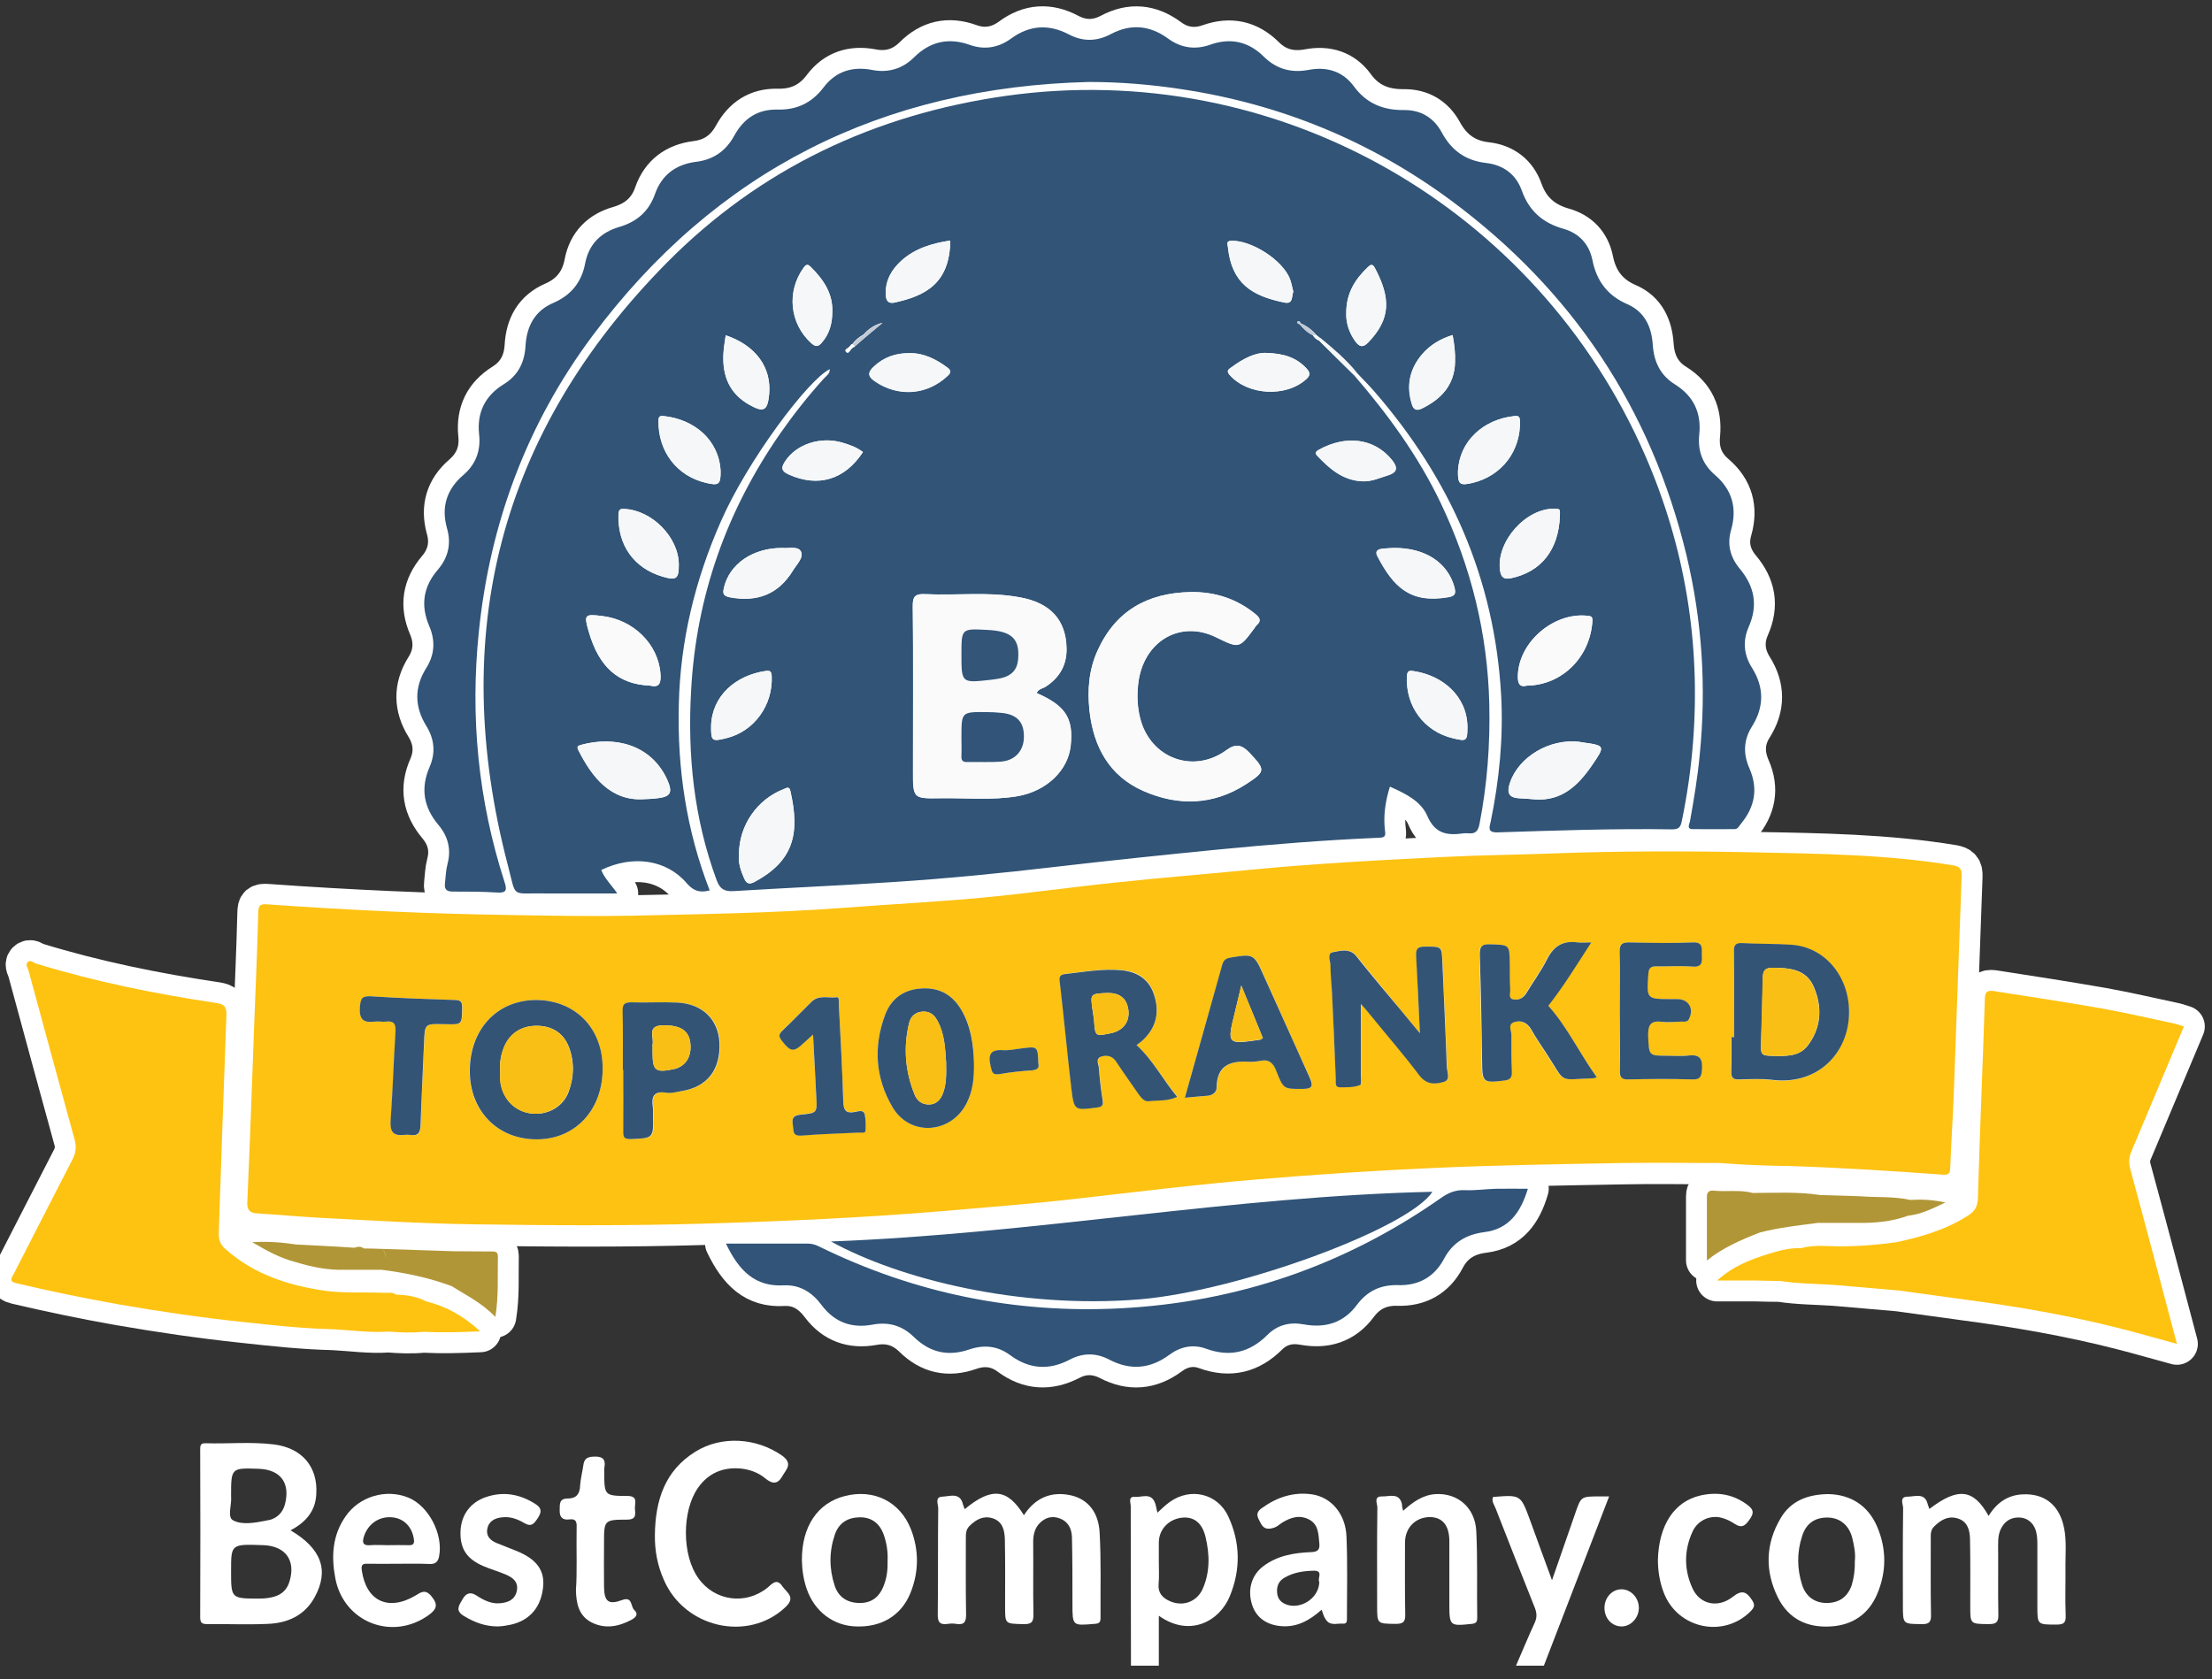 <?xml version="1.0" encoding="utf-8"?>
<!-- Generator: Adobe Illustrator 25.2.1, SVG Export Plug-In . SVG Version: 6.00 Build 0)  -->
<svg version="1.1" xmlns="http://www.w3.org/2000/svg" xmlns:xlink="http://www.w3.org/1999/xlink" x="0px" y="0px"
	 viewBox="0 0 952.5 723.2" style="enable-background:new 0 0 952.5 723.2;" xml:space="preserve">
<rect x="0" y="0" width="952.5" height="723.2" fill="#333333" stroke="none"/>
<style type="text/css">
	.st0{fill:#FFFFFF;}
	.st1{fill:#FFFFFF;stroke:#FFFFFF;stroke-width:18;stroke-linecap:round;stroke-linejoin:round;stroke-miterlimit:10;}
	.st2{fill:#315477;}
	.st3{fill:#FDC212;}
	.st4{fill:#315478;}
	.st5{fill:#FEC311;}
	.st6{fill:#B19637;}
	.st7{fill:#F6F7F8;}
	.st8{fill:#FAFAFB;}
	.st9{fill:#C1CAD5;}
	.st10{fill:#FEFEFE;}
	.st11{fill:#335475;}
	.st12{fill:#335578;}
	.st13{fill:#F9BF15;}
	.st14{fill:#F17C21;}
	.st15{fill:#F89A53;}
	.st16{fill:#102A4A;}
	.st17{fill:#F47D21;}
	.st18{fill:#112B4B;}
	.st19{fill:#00AB64;}
	.st20{fill:#F7F7F8;}
	.st21{fill:#F1F1F1;}
	.st22{fill:#F3F3F3;}
	.st23{fill:#112A36;}
	.st24{fill:#EFEEEF;}
	.st25{fill:#FCFCFC;}
	.st26{fill:#0B293F;}
	.st27{fill:#0B2938;}
	.st28{fill:#0F2946;}
	.st29{fill:#FEDC3A;}
	.st30{fill:#FEE68E;}
	.st31{fill:#DEE6F4;}
	.st32{fill:#375385;}
	.st33{fill:#FFD537;}
	.st34{fill:#0F0C04;}
	.st35{fill:#FFD838;}
	.st36{fill:#F5D764;}
	.st37{fill:#F4D87A;}
	.st38{fill:#DAB457;}
	.st39{fill:#090A0C;}
	.st40{fill:#EDAC3B;}
	.st41{fill:#BE8931;}
	.st42{fill:#FFEDB0;}
	.st43{fill:#C44F27;}
	.st44{fill:#E1422E;}
	.st45{fill:#DD4530;}
	.st46{fill:none;stroke:#FFFFFF;stroke-width:5;stroke-linecap:round;stroke-linejoin:round;stroke-miterlimit:10;}
	.st47{fill:#C8302A;}
	.st48{fill:#7E8C94;}
	.st49{fill:#F2654D;}
	.st50{fill:#F2664E;}
	.st51{fill:#F2644C;}
	.st52{fill:#EF442F;}
	.st53{fill:#E4573C;}
	.st54{fill:#EF5E43;}
	.st55{fill:#D95338;}
	.st56{fill:#EDEDED;}
	.st57{fill:#F04B2D;}
	.st58{fill:#094D79;}
	.st59{fill:#F9A61C;}
	.st60{fill:#F68920;}
	.st61{fill:#035382;}
	.st62{fill:#0064A0;}
	.st63{fill:#0E5684;}
	.st64{fill:#FBA920;}
	.st65{fill:#FBAD27;}
	.st66{fill:#F7F7F7;}
	.st67{fill:#FEFDFC;}
</style>
<g id="Layer_1">
	<g>
		<g>
			<path class="st0" d="M487,717.4c0-22.9-0.1-45.8-0.1-68.7c0-1.5-1.3-4.3,1.9-4c2.9,0.2,6.6-1.8,8.4,2.2c0.6,1.3,0.7,2.8,1.2,4.6
				c1.8-1.6,3.4-3.3,5.3-4.6c8.9-6.4,20.6-3.7,25.2,6.2c5.2,11.2,5.4,22.8,0.7,34.3c-4.4,10.8-17.2,18-30.6,8.5c0,7.5,0,14.5,0,21.5
				C495,717.4,491,717.4,487,717.4z M499,672.8c0,3.2,0.2,6.3-0.1,9.5c-0.3,3.6,1.5,5.7,4.4,7.1c5.7,2.8,12,0.7,14.6-5.1
				c3.2-7.3,3-14.9,1.2-22.4c-1.5-6.2-5.2-8.9-10.5-8.2c-5.6,0.8-9.6,5.2-9.6,10.7C499,667.1,499,669.9,499,672.8z"/>
			<path class="st0" d="M652.8,717.4c2.7-6.2,5.3-12.5,8.1-18.6c1.2-2.6,0.7-4.8-0.3-7.1c-5.6-14-11.1-28-16.6-42.1
				c-0.6-1.5-1.7-2.9-1.2-4.7c0.2-0.1,0.3-0.2,0.5-0.2c11.5-0.9,11.5-0.9,15.5,9.9c3.1,8.5,6.2,17.1,9.5,26
				c3.4-9.8,6.7-19.3,10-28.8c2.5-7.3,2.5-7.3,10.5-7.3c1.2,0,2.3,0,4.1,0c-9.5,24.6-18.8,48.7-28.1,72.9
				C660.8,717.4,656.8,717.4,652.8,717.4z"/>
			<path class="st0" d="M125.1,659.1c13.4,7.9,16.7,17.3,10.4,28.8c-4.3,7.9-11.7,11.2-20.3,11.5c-8.6,0.4-17.3,0-25.9,0.1
				c-2.4,0-3.1-0.6-3.1-3c0.1-24,0.1-48.1,0-72.1c0-1.6,0-2.9,2.3-2.8c9.8,0.3,19.6-0.7,29.4,0.5c12.2,1.5,19,9.7,18.3,21.3
				C135.9,650.7,131.8,655.6,125.1,659.1z M99.5,676.5c0,12,0,12,12.1,12c2.2,0,4.3-0.2,6.4-0.8c3.5-1,5.7-3.2,6.7-6.7
				c2.7-9-1.8-15.1-11.2-15.5C99.5,665,99.5,665,99.5,676.5z M99.5,644.5c0.4,3.1-1.7,8.8,0.7,10.2c3.8,2.2,9.3,1.2,14,0.3
				c0.8-0.2,1.6-0.3,2.4-0.5c3.2-1.1,5.2-3.3,6.1-6.6c2.4-9.2-1.9-15-11.4-15.3C99.5,632.2,99.5,632.2,99.5,644.5z"/>
			<path class="st0" d="M415.4,650c11.6-9.6,18.4-8.9,25.5,2.6c4.8-7.4,11.6-10.4,20.1-8.6c7.3,1.6,12,7.1,12.5,16
				c0.7,12.3,0.3,24.6,0.4,36.9c0,2-0.8,2.4-2.7,2.5c-9.4,0.8-9.4,0.9-9.4-8.7c0-9.5,0-19-0.2-28.4c-0.1-3.7-1.4-6.8-5.2-8.3
				c-3.4-1.3-6.3-0.4-8.7,2c-2.3,2.3-2.9,5.5-2.8,8.8c0.1,10.1-0.1,20.3,0.1,30.4c0.1,3.6-1,4.4-4.5,4.3c-7.7-0.2-7.7,0-7.7-7.5
				c0-9.6,0.1-19.3-0.1-28.9c-0.1-3.9-0.9-7.8-5.3-9.2c-4-1.2-7,0.5-9.8,3.2c-1.7,1.6-1.7,3.4-1.7,5.5c0,10.8-0.1,21.6,0.1,32.4
				c0.1,3.4-0.7,5-4.3,4.4c-1.1-0.2-2.3-0.2-3.5,0c-3.5,0.5-4.5-0.7-4.4-4.3c0.2-15.1,0-30.3,0.2-45.4c0-1.8-1.6-5,1.8-5.1
				c3.2-0.1,7.7-2.1,8.9,3.5C414.9,648.7,415.1,649.1,415.4,650z"/>
			<path class="st0" d="M830.8,649.9c12.3-9.4,19-8.7,25.5,3c3.5-5.7,8.3-9.1,15-9.3c8.6-0.3,14.6,4,17,12.4
				c1.7,5.9,1.1,11.9,1.1,17.9c0.1,7.3-0.2,14.6,0.1,22c0.1,3.2-1,3.8-4,3.8c-8.2,0-8.2,0.1-8.2-8c0-8.8,0-17.6,0-26.5
				c0-2.3-0.1-4.7-1-6.9c-1.2-2.7-3.4-4.5-6.5-4.7c-3.3-0.2-5.9,1.1-7.6,3.8c-1.5,2.3-1.8,4.9-1.8,7.6c0.1,10.1-0.1,20.3,0.1,30.4
				c0.1,3.4-1,4.1-4.2,4.1c-7.9-0.1-7.9,0-7.9-7.7c0-9.6,0.1-19.3-0.1-28.9c-0.1-4-1.1-7.8-5.6-9c-4-1.1-7,0.8-9.8,3.5
				c-1.7,1.6-1.5,3.6-1.5,5.5c0,10.8-0.1,21.6,0.1,32.4c0.1,3.1-0.6,4.3-4,4.2c-8.1-0.1-8.1,0.1-8.1-8.1c0-14-0.1-28,0.1-41.9
				c0-1.7-1.8-4.9,2-4.9c3.1,0,7.4-1.9,8.6,3.3C830.3,648.6,830.6,649.2,830.8,649.9z"/>
			<path class="st0" d="M282,661c0.2-14.7,4.2-27.6,17.5-35.8c11.3-7,26.2-5.9,37.1,1.6c5.1,3.6,1.9,6.1,0.2,9.1
				c-2.1,3.7-4.5,3.1-7.3,0.8c-3-2.5-6.7-3.8-10.5-4.2c-7.6-0.7-14,1.9-18.5,8.4c-6.9,9.9-6.9,28.9,0.2,38.8
				c7,9.9,20.4,11.7,29.8,4.1c2-1.7,4-4.2,6.4-0.6c1.9,2.8,6,4.7,1.2,9.1c-16,15-43.4,8.9-52.3-12C283.1,674.2,281.9,667.8,282,661z
				"/>
			<path class="st0" d="M345.3,672.1c-0.1-14.6,6.7-24.8,18.6-27.8c12.4-3.1,23.6,2.4,28.3,14.2c3.6,9.2,3.5,18.6-0.2,27.7
				c-4,9.7-12.5,14.7-23.4,14.3c-9.8-0.3-17.9-6.5-21.2-16.1C346,680.4,345.4,676.3,345.3,672.1z M382.2,672.3
				c0.2-4-0.4-7.9-1.8-11.7c-1.8-4.6-5.2-7.2-10.3-7.1c-5.2,0.1-8.9,2.5-10.6,7.4c-2.5,7.3-2.5,14.7-0.1,22
				c1.6,4.9,5.3,7.4,10.6,7.5c5.1,0.1,8.6-2.4,10.5-7.4C381.9,679.6,382.3,676,382.2,672.3z"/>
			<path class="st0" d="M787.3,643.5c9.4,0.2,17,4.7,21,14c4.1,9.6,4.1,19.5,0,29.1c-3.7,8.7-10.7,13.4-20.1,13.9
				c-10,0.6-18-3.2-22.6-12.4c-5.7-11.5-5.4-23.2,1.2-34.3C771.1,646.5,778.3,643.6,787.3,643.5z M798.7,672.4
				c0.4-3.2-0.3-6.7-1.1-10c-1.4-5.5-5.3-8.7-10.5-8.8c-5.5-0.1-9.4,2.5-11.1,8c-2.3,7-2.2,14.1,0,21c1.6,5.1,5.6,7.9,10.8,7.8
				c5.2-0.1,8.7-2.6,10.5-7.5C798.3,679.6,798.8,676.2,798.7,672.4z"/>
			<path class="st0" d="M171.7,673.5c-4.5,0-9,0.1-13.5,0c-2.3-0.1-2.7,0.7-2.4,2.9c1.9,13.2,11.4,17.7,23.1,10.8
				c2.3-1.4,4.2-2.9,6.8,0.2c3,3.6,2.5,5.6-1.1,8.2c-15.7,11.3-36.6,3.1-40.2-15.8c-1.8-9.5-1.3-18.5,4.4-26.7
				c5.9-8.6,17.4-12,27-8.1c8.7,3.5,15.1,15.7,13.3,25.2c-0.4,2.3-1.5,3.5-4,3.4C180.7,673.4,176.2,673.5,171.7,673.5z M167,665.5
				c3,0,6-0.1,9,0c2.1,0.1,2.5-0.8,2.2-2.7c-0.8-5.3-4.4-8.9-9.4-9.3c-5.6-0.5-10.4,2.9-12.1,8.3c-0.9,2.8-0.2,4,2.9,3.7
				C162,665.3,164.5,665.5,167,665.5z"/>
			<path class="st0" d="M604.2,650.7c4.2-3.8,8.5-6.9,14.1-7.2c9.4-0.5,16.9,5.8,17.4,16c0.6,12.4,0.2,24.8,0.4,37.2
				c0,1.9-0.5,2.5-2.4,2.7c-9.4,1-9.6,0.9-9.6-8.6c0-9,0-18,0-26.9c0-7-3-10.5-8.5-10.5c-6.2,0.1-10.6,4.7-10.6,11
				c0,10.3-0.1,20.6,0.1,30.9c0.1,3.4-1,4.1-4.2,4.1c-7.9-0.1-7.9,0-7.9-7.7c0-14.1-0.1-28.3,0.1-42.4c0-1.7-1.8-4.9,2.1-4.8
				c3.1,0.1,7.4-1.8,8.5,3.4C603.7,648.8,603.9,649.6,604.2,650.7z"/>
			<path class="st0" d="M569.1,693.3c-5.2,4.6-10.4,7.5-17,7.1c-6.5-0.4-11.1-3.6-12.9-9.1c-2.1-6.4-0.4-12.7,4.6-16.6
				c6.1-4.7,13.3-5.9,20.6-6.2c3.2-0.1,4-1.1,3.7-4c-0.4-3.8-0.3-7.8-4.3-10c-4.1-2.2-8-1-11.7,1.3c-1.1,0.7-2.1,1.7-3.3,2.1
				c-2.3,0.8-4.5,1-5.9-1.8c-1.2-2.4-2.8-4.3,0.5-6.6c6.5-4.7,13.6-7,21.5-5.9c8.3,1.2,14.5,8.4,14.9,18.1
				c0.5,11.6,0.2,23.2,0.2,34.9c0,1.3,0.2,2.9-1.8,2.7c-2.5-0.2-5.5,1.1-7.3-1.8C570.1,696.5,569.8,695.2,569.1,693.3z M568.1,681.3
				c-1-1.3,2-4.9-2.4-4.8c-4.3,0.1-8.6,0.7-12.4,2.9c-2.4,1.3-3.5,3.3-3.4,6.1c0.1,2.4,1,4.1,3.2,5.2
				C559.4,693.8,568,688.6,568.1,681.3z"/>
			<path class="st0" d="M214.4,700.5c-5.7,0-10.4-1.9-14.8-4.6c-3.7-2.3-1.9-4.5-0.5-7c1.5-2.7,3.4-3.5,6.1-1.7
				c3.1,2,6.4,3.7,10.2,3.3c3.3-0.3,6.2-1.4,7.1-5.1c0.9-4-1.6-5.9-4.6-7.2c-3.2-1.4-6.6-2.3-9.8-3.7c-7.2-3.1-10.1-7.6-9.8-15.1
				c0.3-6.9,4.2-12.3,10.9-14.6c7.6-2.6,14.7-1.3,21.4,3c2.7,1.7,2.7,3.4,1,6c-1.6,2.4-2.7,4-5.8,2.2c-2.9-1.7-6-2.9-9.5-2.5
				c-3.3,0.3-5.9,1.7-6.5,5.1c-0.5,3.1,1.4,4.9,4.1,6c2.7,1.1,5.5,2.2,8.3,3.3c9,3.6,12.6,8.6,11.6,16.2c-1.1,9-6.6,14.7-15.8,16
				C216.7,700.4,215.4,700.4,214.4,700.5z"/>
			<path class="st0" d="M713.9,671.8c0.4-14.9,7-25.1,18.3-27.7c7.5-1.7,14.5-0.5,20.7,4.4c2.8,2.2,1.9,3.9,0.3,6.2
				c-1.7,2.4-3.2,3.6-6.1,1.7c-1.8-1.2-3.8-2.2-5.8-2.7c-4.9-1.3-10.3,1.1-12.5,6c-3.7,8.1-3.7,16.5,0.1,24.6
				c3.2,6.8,11,8.4,17.3,3.4c3.8-3,5.8-2.3,8.2,1.4c1.5,2.2,1,3.3-0.7,5c-11.7,11.6-31.4,7.3-37.3-8.2
				C714.6,681.2,713.9,676.3,713.9,671.8z"/>
			<path class="st0" d="M248.3,672.4c0-4.8-0.1-9.6,0-14.5c0.1-2.3-0.2-3.9-3.1-3.5c-2.9,0.4-4.3-0.9-4.2-3.9
				c0.1-2.5-0.4-5.1,3.5-5.1c3.6,0,5.2-1.9,5.3-5.6c0.2-3,1-5.9,1.4-8.8c0.3-2.3,1.3-3.4,3.8-3.6c3.9-0.3,6.1,0.5,5.2,4.9
				c-0.1,0.5,0,1,0,1.5c0,10.2,0,10.5,9.9,10.5c4.8,0,3.2,3.1,3.3,5.4c0.1,2.3,0.9,4.8-3.4,4.8c-9.9,0-9.9,0.3-9.9,10
				c0,6.3-0.1,12.6,0,19c0.1,6.4,2,7.8,7.9,5.6c4.4-1.6,3.5,2.8,5.1,4.3c1.8,1.7,1,3-1.1,4.2c-5.6,3-11.4,4.1-17.2,1.2
				c-5.6-2.8-6.7-8.3-6.8-14C248.3,680.8,248.3,676.6,248.3,672.4z"/>
			<path class="st0" d="M698.2,684.5c4.2,0,7.6,3.8,7.5,8.2c-0.1,4.2-3.5,7.8-7.4,7.8c-4.3,0-7.5-3.6-7.4-8.2
				C691,687.9,694.3,684.5,698.2,684.5z"/>
		</g>
		<g>
			<g>
				<path class="st1" d="M644.8,358.4c25.1-0.8,50.2-1.7,75.3-1.3c2.8,0,3.5-1.1,4.1-3.6c2.3-11.1,3.9-22.2,4.8-33.5
					c3.5-43-3.3-84.5-20.6-124C661.8,89.3,550,24.8,433.1,41.3c-56.5,8-105.8,31.3-145.8,71.7c-72.3,73.1-94.7,160.3-68.6,259.7
					c3.8,14.5,1.2,11.8,15.7,12.1c1.8,0,3.7,0,5.5,0c8.4,0,16.8,0,25.9,0c-2.7-3.9-5.5-6.6-6.9-10.1c13.6-6.6,28.2-4.5,36.9,5.8
					c2.8,3.4,5.6,4.2,9.8,3c-10-25.7-14-52.4-13.3-79.9c0.7-27.6,7.1-53.8,18.1-79c11.4-26,37.6-61,46.9-65.6c0.1,2-1.5,2.8-2.5,4
					c-6.9,7.5-13.1,15.5-18.9,23.8c-23,33.3-36.1,70.1-38.3,110.5c-1.5,27.9,1.3,55.4,11,81.8c1.4,3.8,3.3,5,7.2,4.7
					c22.9-1.4,45.8-2.4,68.7-3.9c23.2-1.5,46.4-3.8,69.5-6.5c23.1-2.7,46.2-5.1,69.4-7.4c23.5-2.3,47-4.1,70.6-5.2
					c2.3-0.1,2.7-0.7,2.4-2.9c-0.8-6.4,0-12.7,2.1-19.1c6.8,3,13.5,6.3,16.1,12.6c3.4,8,8.8,8.5,15.7,7.5c0.7-0.1,1.3-0.1,2,0
					c3,0.2,4.2-1,4.8-4.1c3.3-17,4.6-34.2,4.2-51.5c-0.7-30.3-7.8-59.1-20.8-86.4c-9.7-20.4-22.8-38.5-37.6-55.5
					c-5-5-10.1-10-15.1-14.9c-0.3-0.1-0.5-0.2-0.8-0.3c0.2,0.1,0.5,0.3,0.8,0.3c5,5,10.1,10,15.1,14.9c0.4-0.4,0.8-0.8,1.2-1.2
					c2.6,2.8,5.3,5.4,7.8,8.3c32.7,37.5,51.8,80.8,54.6,130.8c1,18.3-0.8,36.5-4.5,54.5C641.5,356.1,640.3,358.5,644.8,358.4z
					 M358.4,134.4c0,4.9-1.2,9.5-4.6,13.3C357.2,143.9,358.3,139.4,358.4,134.4c0.2-6.6-2.5-11.8-6.4-16.4
					C355.9,122.6,358.6,127.8,358.4,134.4z M365.7,149.5c-0.3,0.4-1.1,0.7-1.4,1.1C364.6,150.2,365.4,149.9,365.7,149.5
					c0.1-0.1,0.3-0.3,0.4-0.4C365.9,149.3,365.8,149.4,365.7,149.5z M391.6,152.1c-5.2,0-9.8,1.3-13.8,4.4
					C381.8,153.4,386.4,152,391.6,152.1c1.6,0,3.1,0.1,4.5,0.4C394.7,152.2,393.2,152.1,391.6,152.1z M566.9,144.3
					c-0.5-0.5-1-1.1-1.5-1.6C565.9,143.3,566.4,143.8,566.9,144.3c0.5,0.4,1.1,0.9,1.6,1.3C568,145.2,567.5,144.8,566.9,144.3z"/>
				<path class="st1" d="M770.6,502.4c21.9,0.7,43.8,2.1,65.6,3.7c3.3,0.2,3.5-0.7,3.6-3.3c0.4-10.4,1.1-20.9,1.5-31.3
					c1.2-31.4,2.2-62.7,3.4-94.1c0.1-3-0.8-4-3.7-4.5c-28.4-4.7-57.2-5.1-85.9-5.6c-29.1-0.6-58.2-0.6-87.3,0.5
					c-15.4,0.6-30.9,0.7-46.3,1.5c-28.3,1.4-56.7,2.9-85,5.7c-18.7,1.8-37.3,3.3-56,5.3c-19.4,2-38.8,4.8-58.3,6.6
					c-19.7,1.8-39.4,2.8-59.1,4.3c-30.5,2.3-61.1,2.8-91.6,3.4c-17.1,0.4-34.3,0-51.4-0.3c-35.1-0.5-70.1-2.1-105-4.6
					c-3.1-0.2-3.9,0.3-3.9,3.5c-0.4,16.6-1.2,33.2-1.8,49.8c-1,24.9-1.9,49.8-2.9,74.7c-0.1,3.3,0.8,4.8,4.2,5.1
					c9.6,0.6,19.2,1.5,28.8,2c21.4,1,42.8,2.4,64.2,2.7c33.3,0.5,66.5,0.7,99.8-0.3c33.9-1,67.7-2.5,101.5-5.3
					c19.2-1.6,38.4-3.1,57.5-5.3c26.5-3,53-6.3,79.6-8.5c25.3-2.1,50.7-3.8,76-4.9c26.9-1.2,53.8-1.6,80.7-2.1c14-0.3,27.9,0,41.9,0
					C750.7,501.7,760.6,502.1,770.6,502.4z M191,441.1c-4.7-0.1-6.7-0.2-7.5,1.4C184.4,440.9,186.4,441,191,441.1c0.3,0,0.7,0,1,0
					C191.7,441.1,191.4,441.1,191,441.1z"/>
				<path class="st1" d="M183.6,312.7c3.5,5.7,4,11.6,1.4,17.6c-4.1,9.2-2.6,17.4,3.8,25c4.1,4.9,5.6,10.4,3.9,16.8
					c-0.7,2.7-0.8,5.6-1.1,8.4c-0.3,2.5,0.7,3.5,3.4,3.5c6.3-0.1,12.7,0,18.9,0.4c4.3,0.3,4.5-1,3.3-4.7
					c-11.3-35.1-14.8-71-11-107.7c4.8-46.8,20.8-89.6,48.8-127.2C308.2,73.4,380,37.5,468.9,35.3c13.5,0,26.7,1.2,39.8,3.2
					c42.7,6.4,81.6,22.3,116.2,48C677,125,711,176,726.2,239.1c6.8,28.3,8.6,57,5.7,86.1c-0.9,9.6-2.5,19.1-4.2,28.6
					c-0.2,1.1-1.7,3.2,1.2,3.3c6,0.1,12,0,18,0c1.4,0,1.9-1.2,2.6-2.1c6.1-7.3,7.7-15.2,3.8-24.1c-2.7-6.2-2.6-12.2,1.1-18
					c5.3-8.4,5.3-16.9,0-25.3c-3.6-5.7-4-11.7-1.4-17.6c4.1-9.3,2.6-17.4-3.8-25c-4.1-4.9-5.6-10.4-3.8-16.7
					c2.7-9.4,0.5-17.4-7-23.8c-5.4-4.6-7.4-10.3-6.7-17.3c0.9-9.3-2.4-16.6-10.4-21.6c-6.3-3.9-9.1-9.7-9.6-17
					c-0.5-7.7-3.4-14.4-11-17.6c-8.5-3.7-13.2-10-15-19c-1.4-6.9-5.8-11.6-12.6-13.5c-8.8-2.5-14.7-7.7-17.8-16.4
					c-2.5-7-7.9-11.1-15.3-11.9c-8.8-1-15-5.5-19.2-13.2c-3.4-6.3-9-9.7-16.3-9.6c-8.8,0.1-16.1-2.7-21.5-10.2
					c-4.7-6.5-11.6-8.6-19.5-7.1c-7.4,1.4-13.8-0.2-19.2-5.6c-6.7-6.6-14.4-8.3-23.3-5.2c-6.4,2.3-12.4,1.5-17.9-2.6
					c-7.9-5.8-16.1-6.6-24.8-2c-6,3.2-12,3.3-18.1,0.1c-8.6-4.6-16.9-4.1-24.8,1.8c-5.5,4-11.5,5-17.9,2.7c-9.1-3.3-17-1.5-23.8,5.3
					c-5.1,5.1-11.3,6.9-18.3,5.5c-8.5-1.6-15.6,0.7-20.8,7.6c-5,6.7-11.6,9.7-19.8,9.5c-8.6-0.2-14.6,3.9-18.6,11.2
					c-3.6,6.6-9,10.4-16.5,11.3c-8.6,1.1-14.8,5.6-17.7,14c-2.6,7.5-7.9,11.9-15.5,14.1c-7.7,2.2-12.9,7.2-14.5,15.5
					c-1.5,8.1-6,13.8-13.6,17.1c-8.1,3.5-11.6,10.1-12.1,18.5c-0.4,7.1-3.2,12.7-9.4,16.6c-8,5-11.5,12.2-10.6,21.5
					c0.8,7.2-1.5,13-6.9,17.7c-7.1,6.1-9.4,13.8-6.9,22.9c1.9,6.6,0.5,12.5-3.9,17.7c-6.3,7.4-7.6,15.5-3.7,24.5
					c2.6,6.1,2.3,12.2-1.4,18C178.3,296.1,178.5,304.5,183.6,312.7z"/>
				<path class="st1" d="M644.2,511.9c-4.5,0.1-9,0.8-13.4,0.6c-4.1-0.2-7.3,1.2-10.5,3.5c-41.4,29.1-87.5,44.9-138,47.4
					c-45.3,2.3-88.5-6.5-129.3-26.5c-1.6-0.8-3.3-1.4-5.2-1.4c-11.4,0.1-22.8,0-35.2,0c5.7,11.9,12.7,18.7,24.7,18
					c7.2-0.4,12.4,3,16.5,8.5c5.6,7.4,13.1,10,22,8.4c7-1.3,12.8,0.5,17.8,5.4c6.8,6.7,14.7,8.5,23.8,5.3c6.2-2.2,12.1-1.6,17.5,2.4
					c8.2,6.1,16.7,6.6,25.7,2c5.7-3,11.4-2.9,17.1,0c9,4.7,17.5,4,25.7-2c4.8-3.6,10.3-4.8,16-2.7c10.2,3.7,18.8,1.6,26.4-6
					c4.3-4.2,9.6-5.6,15.6-4.5c9.2,1.7,17.1-0.6,22.9-8.4c4.4-5.9,10.1-8.7,17.6-8.5c8.9,0.3,15.8-3.5,20-11.5
					c3.6-6.9,9.4-10.4,17.1-11.3c10.9-1.4,16-8.8,18.9-18.7C653.1,511.9,648.7,511.8,644.2,511.9z"/>
				<path class="st1" d="M491,559.6c42.3-3.5,115.6-30.4,125.8-46.3c-86.2,2-171.5,18.1-259,21.4C387.3,550.9,438.9,563.9,491,559.6
					z"/>
				<path class="st1" d="M170.6,557.6c-1.6-1.2-3.5-0.7-5.3-0.8c-8.3-0.3-16.6,0.2-24.9-0.8c-16-2.3-30.9-7-43.3-18
					c-2.2-1.9-3-4-2.9-6.9c1.1-31.3,2.1-62.7,3.3-94c0.1-3.6-1.1-4.6-4.2-5.1c-26.3-3.9-52.4-9.2-77.8-17c-1.2-0.4-2.4-1.8-3.6-0.6
					c-1.1,1.1,0.1,2.5,0.4,3.7c6.6,24.2,13.1,48.4,19.8,72.6c0.9,3.1,0.6,5.7-0.8,8.5C22.8,515.6,14.5,532,6,548.5
					c-0.9,1.8-2.5,3.4,1.1,4.2c14.6,3.4,29.3,6.5,44.1,9.1c17.8,3.1,35.6,5.7,53.6,7.6c12.8,1.4,25.7,2.8,38.6,3.1
					c8,0.4,15.9,1.6,23.9,1c5,0.4,10,0.6,15,0.1c7.8,0.4,15.6,0.2,24.5-0.2c-7.5-6.7-15-10.8-23.4-12.9
					C179.4,558.4,175.1,557.7,170.6,557.6z"/>
				<path class="st1" d="M917.8,495.9c7.5-17.9,15-35.7,22.6-53.8c-1.4-0.4-2.6-0.9-3.9-1.2c-10.3-2.2-20.6-4.6-31.1-6.5
					c-15.5-2.7-31-5.1-46.5-7.5c-2.2-0.3-4.1-0.5-4.2,3c-0.9,28.7-2.2,57.4-3,86c-0.1,3.6-1.2,5.7-4.2,7.6
					c-9.5,6.1-20,9.2-30.9,11.5c-8.3,1.2-16.6,1.8-24.9,1.8c-5.4-0.1-10.9-0.7-16.2,0.8c-4.8-0.2-9.3,1-13.8,2.4
					c-7.8,2.4-15.3,5.2-22.3,11.5c6.2,0,11.3,0,16.3,0c3.6,0.1,7.2,0.2,10.8,0.2c7.7,1.2,15.5,1.2,23.2,1.7
					c9.3,0.8,18.6,1.6,27.8,2.4c9.5,1.3,19,2.6,28.4,3.9c22.8,3,45.4,6.9,67.6,12.6c7.9,2,15.7,4.3,23.9,6.5
					c-6.8-25.7-13.4-50.7-20.2-75.7C916.6,500.4,916.8,498.2,917.8,495.9z"/>
				<path class="st1" d="M782.7,526.7c5.7,0,11.3,0,17,0c7.5,0.1,14.8-0.5,21.9-3.1c5.6-0.6,10.4-3,16.1-5.7
					c-5.6-1.2-10.3-1.4-15.1-1.2c-7.2-1.6-14.6-1-22-1.6c-5.6-0.2-11.2-0.3-16.8-0.5c-9.7-1.5-19.4-0.9-29.1-0.9
					c-5.5-1.5-11.2-0.4-16.8-1c-1.8-0.2-2.9,0.6-2.9,2.5c0,9.2,0,18.3,0,27.6c6.5-5.3,14.6-8.9,22.9-12.1
					C766,528.7,774.4,527.8,782.7,526.7z"/>
				<path class="st1" d="M211.3,538.9c-5.3,0-10.6-0.1-15.9-0.1c-10.3-0.3-20.6-0.7-30.9-1c0.2,0.2,0.4,0.5,0.6,0.7
					c-0.2-0.2-0.4-0.5-0.6-0.7c-2.6-0.1-5.3-0.2-7.9-0.2c-1.3-1.1-2.7-0.7-4-0.3l0,0c-2-0.1-4.1-0.3-6.1-0.4c-6.3-0.3-12.6-0.7-19-1
					c-5.9-0.9-11.8-1.4-18.9-1c6.6,3.9,12.4,7,18.8,8.6c6.8,2.1,13.8,3.5,21,3.3c5.3,0,10.7,0,16,0c10.2,1.3,20.3,3.4,30,7
					c6.4,4,13.2,7.3,18.9,13.3c1.5-9.1,0.9-17.5,1.1-25.9C214.4,538.8,212.8,538.9,211.3,538.9z"/>
			</g>
			<g>
				<path class="st2" d="M582.9,161.4c14.7,17,27.9,35.1,37.6,55.5c13,27.4,20.1,56.1,20.8,86.4c0.4,17.3-0.9,34.5-4.2,51.5
					c-0.6,3.2-1.8,4.4-4.8,4.1c-0.7,0-1.3-0.1-2,0c-6.9,1-12.3,0.4-15.7-7.5c-2.7-6.3-9.3-9.6-16.1-12.6c-2,6.4-2.9,12.7-2.1,19.1
					c0.3,2.2-0.1,2.8-2.4,2.9c-23.6,1-47.1,2.9-70.6,5.2c-23.2,2.3-46.3,4.7-69.4,7.4c-23.1,2.7-46.3,5-69.5,6.5
					c-22.9,1.5-45.8,2.5-68.7,3.9c-3.9,0.2-5.8-0.9-7.2-4.7c-9.8-26.5-12.6-53.9-11-81.8c2.2-40.4,15.2-77.2,38.3-110.5
					c5.8-8.3,12.1-16.3,18.9-23.8c1-1.1,2.6-2,2.5-4c-9.3,4.5-35.5,39.5-46.9,65.6c-11.1,25.2-17.5,51.4-18.1,79
					c-0.7,27.5,3.3,54.2,13.3,79.9c-4.2,1.1-6.9,0.3-9.8-3c-8.7-10.3-23.3-12.4-36.9-5.8c1.4,3.6,4.2,6.2,6.9,10.1
					c-9.1,0-17.5,0-25.9,0c-1.8,0-3.7,0-5.5,0c-14.6-0.3-11.9,2.4-15.7-12.1c-26-99.4-3.7-186.6,68.6-259.7
					c40-40.4,89.4-63.7,145.8-71.7C550,24.8,661.8,89.3,708.4,196.1c17.2,39.5,24,80.9,20.6,124c-0.9,11.3-2.5,22.4-4.8,33.5
					c-0.5,2.5-1.2,3.6-4.1,3.6c-25.1-0.4-50.2,0.5-75.3,1.3c-4.5,0.1-3.4-2.3-2.9-4.6c3.7-18,5.5-36.1,4.5-54.5
					c-2.8-50-21.9-93.2-54.6-130.8c-2.5-2.9-5.2-5.5-7.8-8.3c-4.6-5.5-9.9-10.1-15.4-14.6c-0.5-0.4-1.1-0.9-1.6-1.3
					c-1.9-2.2-4.2-4-6.9-5.1c-0.2-0.8-0.9-1.2-1.3-0.8c-0.5,0.7,0.4,1,0.9,1.2c1.6,1.9,3.4,3.7,5.7,4.7c0.6,0.9,1.3,1.8,2.4,2.1
					C572.8,151.5,577.8,156.4,582.9,161.4z M367.4,149.5c0.3,0,0.5-0.1,0.7-0.4c1.5-1.3,3.1-2.6,4.6-4c2.4-2,4.9-4.1,7.3-6.1
					c-3.3,0.8-6,2.6-8.1,5c-1.9,1.1-3.6,2.4-4.9,4.2c-0.3,0-0.6,0.2-0.7,0.5c-0.2,0.2-0.5,0.5-0.7,0.7c-0.5,0.7-2.2,1-1.3,2
					c0.9,1,1.5-0.2,2.1-1C366.8,150.2,367.1,149.9,367.4,149.5z M446.4,298.5c0.7-1.8,2.6-1.9,3.9-2.8c6-4,9.1-9.4,8.9-16.7
					c-0.3-11.9-6.8-19.3-19.9-21.7c-13.5-2.5-27.2-0.7-40.8-1.4c-4.2-0.2-5.6,0.7-5.5,5.3c0.3,23.6,0.1,47.2,0.1,70.8
					c0,11.9,0,12,11.7,11.8c11.1-0.2,22.3,1,33.4-0.9c12.5-2.2,21.7-11.1,22.8-21.8C462.3,309.3,458.8,303.9,446.4,298.5z
					 M512.5,255c-18.4,0.4-32.1,8-39.9,25.2c-3.8,8.3-4.4,17-3.5,25.9c1.7,15.5,8.5,28.1,23.2,34.6c15,6.6,30.1,6.2,44.2-2.9
					c8.7-5.6,8.4-6.2,1.4-13.6c-3.2-3.4-5.8-4.1-9.8-1.1c-14.3,10.5-32.8,3.5-37.2-13.7c-1.2-4.7-1.4-9.6-0.9-14.3
					c1.9-18.7,18-28.4,33.8-20.5c9.8,4.8,9.8,4.8,16.4-4.1c0.3-0.4,0.5-0.9,0.9-1.2c2-1.8,1.4-3.1-0.5-4.7
					C532.5,257.9,523.1,254.8,512.5,255z M318.2,368c-0.4,3.4,0.7,7,2.4,10.6c1,2.1,2.2,2.4,4.3,1.3c16.7-9,19.7-20.6,15.5-39.1
					c-0.5-2.2-1.4-1.5-2.8-0.9C326.1,344.2,318.2,355.5,318.2,368z M661,344.3c11.5,0.8,18.5-6,24.4-14.5c6-8.7,6-8.7-4.3-10.1
					c-0.3,0-0.6-0.2-1-0.2c-12.8-1.5-26.1,6.4-29.9,17.6c-1.3,3.9-0.9,6.4,3.8,6.7C656.4,343.9,658.7,344.1,661,344.3z M277.4,344.2
					c1.7-0.1,3.3-0.1,5-0.3c6.4-0.6,7.5-2.3,4.9-8.2c-7-15.2-22.7-18.8-37-14.9c-1.4,0.4-2,0.8-1.2,2.3
					C254.8,334.5,262.9,345.2,277.4,344.2z M280,295.3c4.1,1.1,4.7-1.4,4.4-5.2c-1-12.7-11.6-23.2-25.2-24.8
					c-7.5-0.9-7.8-0.5-5.7,6.7C257.9,287.3,266.2,294.7,280,295.3z M657.5,295.3c15.2-0.2,27.3-12.4,28.2-27.9
					c0.1-1.9-0.6-2.1-2.2-2.2c-14.5-1.5-29.5,11.4-29.9,25.7C653.5,294,654.1,296.2,657.5,295.3z M627.8,202.9
					c-0.1,5.7,0.8,6.4,6.2,5.1c12.7-3,20.9-13.8,20.5-26.8c-0.1-1.9-0.8-2.2-2.4-2C638.7,180.6,628.5,190,627.8,202.9z M310.3,202.9
					c-0.7-13.5-11.4-22.3-24.4-23.7c-1.6-0.2-2.3,0.1-2.3,2c-0.2,13.2,7.9,23.9,20.6,26.8C309.5,209.3,310.3,208.6,310.3,202.9z
					 M292.3,243c-0.1-11.6-11.5-23.2-23.4-23.8c-2-0.1-2.5,0.3-2.6,2.3c-0.5,13.2,6.6,23.3,19.1,26.9
					C291.3,250.1,292.3,249.3,292.3,243z M671.7,222.4c0.1-3.2,0.1-3.2-2.1-3.3c-12.4-0.4-25.3,14-23.7,26.4
					c0.4,3.2,1.7,4.2,4.9,3.5C663.6,246.2,671.1,236.9,671.7,222.4z M306.2,312.6c-0.1,6.6,0.3,6.9,6.7,5.3
					c11.9-2.9,20-14.2,19.4-26.7c-0.1-2.2-0.8-2.5-2.7-2.2C316.9,290.9,306.6,299.6,306.2,312.6z M631.9,313.1
					c-0.1-13.2-10.6-22.3-23.4-24.1c-1.9-0.3-2.5,0.2-2.6,2.3c-0.7,12.8,7.4,23.8,19.9,26.7C631.6,319.4,631.8,319.2,631.9,313.1z
					 M600.1,236c-0.7,0.1-2.9,0.1-5,0.4c-1.8,0.3-3.1,1-1.9,3.3c6.8,13,13.9,20.3,30.2,17.6c3.3-0.5,3.6-1.6,2.9-4.5
					C623.4,242.5,613.9,235.8,600.1,236z M337,236c-12.9-0.1-23,7-25.3,17.3c-0.6,2.5-0.2,3.4,2.6,4c11.7,2.2,20.9-1.3,27.2-11.6
					c1.6-2.6,4.7-5.6,3.4-8.1C343.7,235,339.4,236.3,337,236z M556.9,125.6c-0.5-1.7-0.8-3.7-1.5-5.5c-3.3-8.2-16.5-16.6-25.2-16.4
					c-2.4,0.1-1.6,1.5-1.5,2.7c1.6,15.7,10.4,21.1,24.3,23.9C556.9,131.1,556.1,127.8,556.9,125.6z M409.2,103.6
					c-8,1.2-15.2,3.4-21.1,8.7c-4.1,3.7-6.8,8.2-6.7,13.9c0,2.2,0.3,4.9,3.9,4.1C397.9,127.5,409,122.5,409.2,103.6z M312.5,144.4
					c-0.4,2.9-0.9,5.5-1,8.2c-0.4,9.3,2.6,16.9,11.1,21.7c6.2,3.5,7.9,2.7,8.6-4.4C332.3,158.3,325.5,148.8,312.5,144.4z
					 M358.4,134.4c0.3-8.1-3.9-14.1-9.4-19.5c-1.3-1.3-2-1-3,0.4c-7.4,10.3-6,24.1,3.3,32.5c1.8,1.6,2.9,1.6,4.4-0.1
					C357.2,143.9,358.3,139.4,358.4,134.4z M625.5,144.3c-5.5,1.7-9.8,4.4-13.2,8.4c-5.3,6.2-6.9,13.4-4.4,21.4c0.7,2.4,2,3,4.4,1.9
					c8.3-4.1,13.9-10,14.2-19.8C626.7,152.2,626.3,148.5,625.5,144.3z M586.5,207.3c4,0.2,7.5-1.4,11.1-2.5c4.6-1.4,4.2-3.7,1.8-6.7
					c-7.6-9.4-19.9-10.8-31.5-4.3c-1.2,0.7-1.9,1.3-0.6,2.6C572.6,201.9,578.3,206.8,586.5,207.3z M371.6,194.7
					c-2.7-2.1-5.8-3.2-9-4.1c-9.3-2.7-19.6,0.7-24.4,7.9c-1.7,2.5-2.3,4.2,1.5,5.9C352.3,210,363.7,206.7,371.6,194.7z M545.1,152
					c-4.5-0.2-9.8,2.4-14.7,6.1c-1.1,0.8-2.6,1.4-0.9,3.4c7.9,8.9,24.4,9.7,33.1,1.7c2-1.8,1.3-3.1-0.1-4.6
					C558.3,154.1,553,152.2,545.1,152z M391.6,152.1c-5.9,0-11.1,1.8-15.4,5.8c-2.5,2.4-2.6,4.1,0.4,6.2c10.1,7,22.6,6.1,31.5-2.3
					c1.5-1.4,1.4-2.3-0.1-3.5C403.1,154.7,397.9,152,391.6,152.1z M579.7,135.1c-0.1,3.8,1.1,8.2,4,12c1.7,2.2,3.1,2.8,5.5,0.3
					c9.6-10.1,9.8-18.9,2.8-32.1c-1-1.8-1.8-1.4-3-0.3C583.6,120.2,579.6,126.1,579.7,135.1z"/>
				<path class="st3" d="M740.7,500.9c-14,0-27.9-0.2-41.9,0c-26.9,0.5-53.8,0.9-80.7,2.1c-25.4,1.1-50.7,2.8-76,4.9
					c-26.6,2.2-53.1,5.5-79.6,8.5c-19.1,2.2-38.3,3.6-57.5,5.3c-33.8,2.8-67.6,4.3-101.5,5.3c-33.3,1-66.5,0.8-99.8,0.3
					c-21.4-0.3-42.8-1.6-64.2-2.7c-9.6-0.5-19.2-1.4-28.8-2c-3.4-0.2-4.4-1.7-4.2-5.1c1.1-24.9,2-49.8,2.9-74.7
					c0.6-16.6,1.4-33.2,1.8-49.8c0.1-3.2,0.9-3.7,3.9-3.5c35,2.5,70,4.1,105,4.6c17.1,0.3,34.3,0.6,51.4,0.3
					c30.5-0.7,61.1-1.1,91.6-3.4c19.7-1.5,39.4-2.5,59.1-4.3c19.5-1.8,38.8-4.6,58.3-6.6c18.6-2,37.3-3.5,56-5.3
					c28.3-2.8,56.6-4.3,85-5.7c15.4-0.8,30.9-0.9,46.3-1.5c29.1-1.1,58.2-1.1,87.3-0.5c28.7,0.6,57.4,0.9,85.9,5.6
					c2.9,0.5,3.8,1.5,3.7,4.5c-1.2,31.4-2.2,62.7-3.4,94.1c-0.4,10.4-1.1,20.9-1.5,31.3c-0.1,2.6-0.3,3.6-3.6,3.3
					c-21.9-1.6-43.7-3-65.6-3.7C760.6,502.1,750.7,501.7,740.7,500.9z M259.5,460.1c-0.1-17.4-11.9-29.5-28.9-29.4
					c-16.7,0.1-28.4,12.7-28.4,30.6c0,17.3,12.1,29.5,28.9,29.4C247.8,490.7,259.6,478,259.5,460.1z M611.4,445
					c-5.7-6.9-11-13.3-16.2-19.7c-3.7-4.5-7.4-9-11-13.5c-2.9-3.6-6.8-2.4-10.1-1.8c-2.7,0.5-1.1,3.7-1.1,5.6
					c0,4.1,0.5,8.3,0.7,12.4c0.5,12.3,1,24.5,1.6,36.8c0.1,1.4-0.5,3.4,1.8,3.4c3,0,6.1,0.1,8.7-1c0.9-0.4,0.3-4.2,0.3-6.5
					c0-0.2,0-0.3,0-0.5c0-9.3,0-18.7,0-27.9c1.2,1.4,2.7,3.1,4.2,4.9c7.1,8.6,14.3,17,21,25.9c3.1,4.2,7,3.8,10.7,2.7
					c2.8-0.8,1.2-4.3,1.1-6.5c-0.5-14.9-1.3-29.8-1.9-44.8c-0.3-7.1-0.2-6.8-7.4-6.9c-3.5,0-4.1,1.2-3.9,4.3
					C610.5,422.7,610.9,433.4,611.4,445z M746.7,446.7c-0.4,0-0.8,0-1.2,0c0,5,0.1,10-0.1,14.9c-0.1,2.6,0.8,3.4,3.4,3.4
					c4.8-0.1,9.7-0.4,14.4,0.2c19.4,2.3,32.4-11.4,32.9-28.1c0.5-15.7-9.8-29.1-24.7-30.1c-6.9-0.5-13.9-0.3-20.9-0.7
					c-3-0.2-4,0.5-4,3.7C746.8,422.1,746.7,434.4,746.7,446.7z M489.4,450.1c1-0.8,2.3-1.6,3.3-2.7c5.5-5.5,6.6-12,4.3-19.2
					c-2.2-6.6-7.2-9.8-13.8-10.4c-8.2-0.8-16.2,0.7-24.3,1.6c-2,0.2-2.7,0.8-2.5,3.1c1.8,15.3,3.2,30.7,5,46
					c1.1,9.8,1.3,9.7,11.1,8.4c2.3-0.3,2.7-1.1,2.4-3.1c-0.7-4.6-1.3-9.2-1.6-13.8c-0.1-1.7-1.6-4.3,1.2-5.1
					c2.5-0.7,4.8-0.1,6.4,2.5c2.9,4.6,6.2,9,9.3,13.5c1.2,1.7,2.5,3.6,4.7,3.3c3.9-0.5,8,0.1,12.1-1.9
					C500.9,465.1,496.5,456.6,489.4,450.1z M687.6,464c-7.6-10.4-12.7-21.7-21.1-30.8c6.6-8.5,12.3-17.8,18.5-27.3
					c-2.5,0-4.2,0.2-5.8,0c-6.2-0.9-10.3,1.5-13.2,7.2c-2.6,5.2-6.1,9.9-9.1,14.9c-1.3,2.1-3.5,2.9-5.6,2.4
					c-2.1-0.5-1.2-2.8-1.2-4.3c-0.1-3.7-0.1-7.3-0.2-11c0-8.4,0-8.1-8.3-8.4c-4-0.1-4.7,1.3-4.6,4.8c0.5,15.3,0.8,30.6,1,45.8
					c0.1,8.9,0.4,9.2,9.5,8.1c2.3-0.3,3.5-1.1,3.3-3.7c-0.3-5.3-0.2-10.6-0.2-16c0-2-1.7-4.7,1.3-5.5c2.9-0.9,5.5,0.2,7.2,3.1
					c2,3.4,4.2,6.8,6.4,10.1c9,13.7,4.7,11.5,20.6,11C686.5,464.4,686.6,464.3,687.6,464z M510.2,472.8c3.6-0.3,6.9-0.6,10.2-0.9
					c2.1-0.2,3.6-1.6,3.6-3.6c0.2-9.4,5.9-11.5,13.8-11c1.6,0.1,3.4,0,5-0.4c3.8-0.8,5.6,1,6.9,4.4c3.1,8,3.2,7.7,11.3,7.7
					c4.9,0,4.4-1.8,2.9-5.2c-6.8-14.8-13.4-29.6-20-44.4c-3.8-8.5-4.3-8.6-13.8-7c-2.1,0.4-3.2,1.1-3.7,3.1
					C521,434.5,515.6,453.4,510.2,472.8z M268.2,460.8c0.1,0,0.3,0,0.4,0c0,8.8,0,17.6,0,26.4c0,2.3,0.1,3.5,3.2,3.4
					c9.8-0.4,9.8-0.2,9.6-10.3c0-1.2,0.1-2.3-0.1-3.5c-0.6-4.3,0.2-7,5.6-6.2c2.2,0.3,4.6-0.4,6.9-0.7c11-1.8,16.7-9.2,16.2-20.8
					c-0.5-10.1-7.4-16.8-18.2-17.3c-6.6-0.3-13.3,0-19.9-0.1c-2.8-0.1-3.7,0.8-3.6,3.7C268.3,443.8,268.2,452.3,268.2,460.8z
					 M419.4,458.1c-0.1-8.2-1.2-16.2-5.6-23.4c-4.1-6.8-10.2-9.7-18-8.9c-7.1,0.7-12.1,4.6-14.6,11.1c-5.2,13.8-4.3,27.6,3.2,40.1
					c7.6,12.7,25.3,11.3,31.9-2C419,469.7,419.5,463.9,419.4,458.1z M697.5,435.1c0,8.6,0.1,17.3-0.1,25.9c-0.1,3.1,0.9,3.9,3.9,3.9
					c9-0.2,18-0.3,26.9,0c3.9,0.1,4.5-1.2,4.6-4.7c0.2-4.6-1.2-6.2-5.8-5.6c-3,0.4-6,0.1-9,0.1c-8.3,0-8,0-8.4-8.4
					c-0.2-4.6,0.7-6.9,5.9-6.2c2.8,0.4,5.6,0,8.5-0.1c1.1,0,2.3,0.3,3.1-1c2.4-4.5,0-8.7-5-8.7c-0.8,0-1.7,0-2.5,0
					c-10.7,0-10.7,0-9.9-11c0.2-2.4,1-3.2,3.3-3.1c5.2,0.1,10.3-0.3,15.5,0.1c4.5,0.4,4.3-2.2,4.2-5.1c-0.1-2.7,0.8-5.5-4-5.3
					c-9,0.4-18,0.3-26.9,0c-3.4-0.1-4.6,0.7-4.5,4.3C697.7,418.4,697.5,426.8,697.5,435.1z M191,441.1c0.3,0,0.7,0,1,0
					c7.1,0.2,7,0.2,7.1-7.1c0-2.2-0.3-3.2-2.9-3.3c-12.1-0.4-24.2-0.8-36.3-1.6c-3.7-0.2-4.5,0.6-4.8,4.4c-0.4,5.2,1.1,7.3,6.3,6.5
					c1.6-0.2,3.3,0.2,5,0c3.4-0.4,4.2,1,4,4.3c-0.8,12.7-1.2,25.5-2.1,38.3c-0.3,4.7,0.9,6.9,5.8,6.2c0.8-0.1,1.7-0.1,2.5,0
					c3.6,0.7,4.5-1,4.6-4.4c0.3-11.8,1-23.5,1.5-35.3C183,440.9,182.9,440.9,191,441.1z M350.1,445.6c0.5,9.5,0.9,18.1,1.4,26.7
					c0.4,6.9,0.4,7-6.8,7.7c-3.2,0.3-3.8,1.5-3.3,4.5c0.4,2.5-0.3,4.9,3.8,4.5c8.3-0.7,16.6-0.9,24.9-1.3c1,0,2.5,0.3,2.6-0.7
					c0.2-2.3,0.1-4.6-0.3-6.9c-0.5-2.5-2.8-1.5-4.1-1.3c-4,0.8-5-0.6-5.2-4.6c-0.4-13.9-1.2-27.9-1.9-41.8c-0.1-1.1,0.3-3.1-0.9-3
					c-3.6,0.5-7.7-1.2-10.9,2c-4.1,4.2-8.2,8.3-12.4,12.3c-1.7,1.6-1.7,2.6-0.3,4.5c3.7,4.8,5.1,5,9.4,0.9
					C347.2,448.2,348.3,447.3,350.1,445.6z M447.1,457.9c-0.1-7.1-0.3-7.2-6.8-6.4c-2.8,0.4-5.6,1-8.4,0.8c-5.9-0.4-6.1,2.4-5.2,7.1
					c0.5,2.6,0.9,3.7,3.9,3.2c4.5-0.8,9.2-1.3,13.8-1.6C446.8,460.8,447.5,459.9,447.1,457.9z"/>
				<path class="st4" d="M468.9,35.3C380,37.5,308.2,73.4,255,144.8c-28,37.6-44,80.4-48.8,127.2c-3.8,36.7-0.3,72.6,11,107.7
					c1.2,3.6,1,5-3.3,4.7c-6.3-0.4-12.6-0.4-18.9-0.4c-2.7,0-3.7-1-3.4-3.5c0.3-2.8,0.4-5.7,1.1-8.4c1.7-6.3,0.2-11.9-3.9-16.8
					c-6.4-7.6-7.8-15.8-3.8-25c2.6-6,2.1-11.9-1.4-17.6c-5.1-8.2-5.3-16.6-0.1-24.9c3.7-5.8,4-11.9,1.4-18c-3.9-9-2.7-17.1,3.7-24.5
					c4.4-5.2,5.8-11.1,3.9-17.7c-2.6-9.1-0.2-16.8,6.9-22.9c5.5-4.7,7.7-10.6,6.9-17.7c-1-9.3,2.6-16.6,10.6-21.5
					c6.2-3.8,9-9.4,9.4-16.6c0.5-8.4,4-15.1,12.1-18.5c7.6-3.3,12.1-9,13.6-17.1c1.6-8.2,6.8-13.2,14.5-15.5
					c7.6-2.2,12.8-6.6,15.5-14.1c2.9-8.4,9.1-12.9,17.7-14c7.5-0.9,12.9-4.7,16.5-11.3c4-7.3,10-11.4,18.6-11.2
					c8.2,0.2,14.7-2.8,19.8-9.5c5.2-6.9,12.3-9.2,20.8-7.6c7,1.4,13.2-0.4,18.3-5.5c6.8-6.7,14.7-8.5,23.8-5.3
					c6.4,2.3,12.4,1.3,17.9-2.7c7.9-5.8,16.2-6.3,24.8-1.8c6.1,3.2,12.1,3.1,18.1-0.1c8.7-4.6,16.9-3.8,24.8,2
					c5.5,4,11.6,4.8,17.9,2.6c8.9-3.2,16.7-1.4,23.3,5.2c5.4,5.3,11.8,7,19.2,5.6c7.9-1.5,14.7,0.6,19.5,7.1
					c5.4,7.4,12.7,10.3,21.5,10.2c7.3-0.1,12.9,3.3,16.3,9.6c4.2,7.8,10.3,12.2,19.2,13.2c7.4,0.9,12.8,4.9,15.3,11.9
					c3.1,8.7,9,13.9,17.8,16.4c6.8,1.9,11.2,6.6,12.6,13.5c1.8,9,6.5,15.3,15,19c7.6,3.3,10.5,9.9,11,17.6c0.5,7.3,3.3,13.1,9.6,17
					c8,5,11.4,12.3,10.4,21.6c-0.7,7,1.4,12.7,6.7,17.3c7.5,6.4,9.7,14.4,7,23.8c-1.8,6.3-0.3,11.8,3.8,16.7
					c6.3,7.6,7.9,15.7,3.8,25c-2.6,5.9-2.2,11.9,1.4,17.6c5.3,8.4,5.3,16.9,0,25.3c-3.7,5.9-3.8,11.9-1.1,18
					c3.9,8.9,2.3,16.8-3.8,24.1c-0.7,0.9-1.2,2.1-2.6,2.1c-6,0-12,0.1-18,0c-2.8,0-1.4-2.2-1.2-3.3c1.7-9.5,3.3-19,4.2-28.6
					c2.9-29,1.1-57.7-5.7-86.1C711,176,677,125,624.9,86.4c-34.6-25.6-73.5-41.6-116.2-48C495.5,36.4,482.3,35.3,468.9,35.3z"/>
				<path class="st4" d="M312.6,535.6c12.4,0,23.8,0,35.2,0c1.9,0,3.6,0.6,5.2,1.4c40.8,20,84,28.8,129.3,26.5
					c50.4-2.6,96.6-18.4,138-47.4c3.2-2.3,6.4-3.7,10.5-3.5c4.5,0.2,8.9-0.5,13.4-0.6c4.4-0.1,8.9,0,13.7,0c-3,9.9-8,17.4-18.9,18.7
					c-7.6,1-13.4,4.4-17.1,11.3c-4.2,8-11.1,11.8-20,11.5c-7.5-0.2-13.2,2.6-17.6,8.5c-5.8,7.8-13.7,10.1-22.9,8.4
					c-6-1.1-11.3,0.2-15.6,4.5c-7.6,7.6-16.2,9.7-26.4,6c-5.7-2.1-11.2-0.9-16,2.7c-8.2,6-16.7,6.7-25.7,2c-5.7-3-11.4-3-17.1,0
					c-8.9,4.7-17.5,4.1-25.7-2c-5.4-4-11.3-4.5-17.5-2.4c-9.1,3.1-16.9,1.4-23.8-5.3c-5-4.9-10.8-6.7-17.8-5.4
					c-8.9,1.7-16.4-0.9-22-8.4c-4.1-5.5-9.4-8.9-16.5-8.5C325.2,554.2,318.2,547.4,312.6,535.6z"/>
				<path class="st4" d="M357.8,534.7c87.5-3.3,172.8-19.5,259-21.4c-10.2,15.8-83.5,42.7-125.8,46.3
					C438.9,563.9,387.3,550.9,357.8,534.7z"/>
				<path class="st5" d="M183.5,560.5c-4-2.1-8.4-2.8-12.9-2.9c-1.6-1.2-3.5-0.7-5.3-0.8c-8.3-0.3-16.6,0.2-24.9-0.8
					c-16-2.3-30.9-7-43.3-18c-2.2-1.9-3-4-2.9-6.9c1.1-31.3,2.1-62.7,3.3-94c0.1-3.6-1.1-4.6-4.2-5.1c-26.3-3.9-52.4-9.2-77.8-17
					c-1.2-0.4-2.4-1.8-3.6-0.6c-1.1,1.1,0.1,2.5,0.4,3.7c6.6,24.2,13.1,48.4,19.8,72.6c0.9,3.1,0.6,5.7-0.8,8.5
					C22.8,515.6,14.5,532,6,548.5c-0.9,1.8-2.5,3.4,1.1,4.2c14.6,3.4,29.3,6.5,44.1,9.1c17.8,3.1,35.6,5.7,53.6,7.6
					c12.8,1.4,25.7,2.8,38.6,3.1c8,0.4,15.9,1.6,23.9,1c5,0.4,10,0.6,15,0.1c7.8,0.4,15.6,0.2,24.5-0.2
					C199.4,566.6,192,562.6,183.5,560.5z"/>
				<path class="st5" d="M917.8,495.9c7.5-17.9,15-35.7,22.6-53.8c-1.4-0.4-2.6-0.9-3.9-1.2c-10.3-2.2-20.6-4.6-31.1-6.5
					c-15.5-2.7-31-5.1-46.5-7.5c-2.2-0.3-4.1-0.5-4.2,3c-0.9,28.7-2.2,57.4-3,86c-0.1,3.6-1.2,5.7-4.2,7.6
					c-9.5,6.1-20,9.2-30.9,11.5c-8.3,1.2-16.6,1.8-24.9,1.8c-5.4-0.1-10.9-0.7-16.2,0.8c-4.8-0.2-9.3,1-13.8,2.4
					c-7.8,2.4-15.3,5.2-22.3,11.5c6.2,0,11.3,0,16.3,0c3.6,0.1,7.2,0.2,10.8,0.2c7.7,1.2,15.5,1.2,23.2,1.7
					c9.3,0.8,18.6,1.6,27.8,2.4c9.5,1.3,19,2.6,28.4,3.9c22.8,3,45.4,6.9,67.6,12.6c7.9,2,15.7,4.3,23.9,6.5
					c-6.8-25.7-13.4-50.7-20.2-75.7C916.6,500.4,916.8,498.2,917.8,495.9z"/>
				<path class="st6" d="M822.6,516.8c-7.2-1.6-14.6-1-22-1.6c-5.6-0.2-11.2-0.3-16.8-0.5c-9.7-1.5-19.4-0.9-29.1-0.9
					c-5.5-1.5-11.2-0.4-16.8-1c-1.8-0.2-2.9,0.6-2.9,2.5c0,9.2,0,18.3,0,27.6c6.5-5.3,14.6-8.9,22.9-12.1c8.2-2.1,16.5-3,24.8-4.1
					l0,0c5.7,0,11.3,0,17,0c7.5,0.1,14.8-0.5,21.9-3.1c5.6-0.6,10.4-3,16.1-5.7C832.1,516.7,827.4,516.5,822.6,516.8z"/>
				<path class="st7" d="M582.9,161.4c-5-5-10.1-10-15.1-14.9c0.3-0.3,0.5-0.6,0.8-0.9c5.5,4.5,10.9,9.1,15.4,14.6
					C583.6,160.6,583.2,161,582.9,161.4z"/>
				<path class="st6" d="M214.4,541.1c0-2.3-1.6-2.1-3.1-2.1c-5.3,0-10.6-0.1-15.9-0.1c-10.3-0.3-20.6-0.7-30.9-1
					c1.3,1.3,1.6,2.6,1.4,3.9c0.1-1.3-0.2-2.6-1.4-3.9c-2.6-0.1-5.3-0.2-7.9-0.2c-1.3-1.1-2.7-0.7-4-0.3l0,0c-2-0.1-4.1-0.3-6.1-0.4
					c-6.3-0.3-12.6-0.7-19-1c-5.9-0.9-11.8-1.4-18.9-1c6.6,3.9,12.4,7,18.8,8.6c6.8,2.1,13.8,3.5,21,3.3c5.3,0,10.7,0,16,0
					c10.2,1.3,20.3,3.4,30,7c6.4,4,13.2,7.3,18.9,13.3C214.8,557.9,214.2,549.4,214.4,541.1z"/>
				<path class="st8" d="M446.4,298.5c12.4,5.4,15.9,10.8,14.7,22.6c-1.1,10.7-10.4,19.6-22.8,21.8c-11.1,1.9-22.2,0.7-33.4,0.9
					c-11.7,0.2-11.7,0-11.7-11.8c0-23.6,0.2-47.2-0.1-70.8c-0.1-4.6,1.3-5.5,5.5-5.3c13.6,0.6,27.3-1.2,40.8,1.4
					c13.1,2.4,19.6,9.9,19.9,21.7c0.2,7.3-2.9,12.8-8.9,16.7C449,296.6,447.1,296.7,446.4,298.5z M414,317.5c0,2.7,0.1,5.3,0,8
					c-0.1,1.8,0.3,2.8,2.4,2.7c5-0.1,10,0.2,14.9-0.2c6.1-0.5,9.7-5,9.6-11.2c-0.2-6.1-3.4-9.3-10.1-9.8c-2-0.1-4-0.2-6-0.3
					C414,306.6,414,306.6,414,317.5z M414,281.8c0,12.4,0,12.5,12.5,11c1.6-0.2,3.3-0.4,4.9-0.8c4.1-1.1,6.6-3.5,7-7.9
					c0.8-8.9-2.6-12.2-13.3-12.8C414,270.7,414,270.7,414,281.8z"/>
				<path class="st8" d="M512.5,255c10.6-0.2,20,2.8,28.2,9.5c1.9,1.6,2.6,2.9,0.5,4.7c-0.4,0.3-0.6,0.8-0.9,1.2
					c-6.6,8.9-6.6,8.9-16.4,4.1c-15.8-7.9-32,1.9-33.8,20.5c-0.5,4.8-0.3,9.6,0.9,14.3c4.3,17.2,22.8,24.2,37.2,13.7
					c4-2.9,6.6-2.2,9.8,1.1c6.9,7.4,7.2,8-1.4,13.6c-14.1,9.1-29.2,9.5-44.2,2.9c-14.8-6.5-21.5-19.1-23.2-34.6
					c-1-8.8-0.3-17.6,3.5-25.9C480.4,263.1,494.2,255.4,512.5,255z"/>
				<path class="st7" d="M318.2,368c0-12.6,7.9-23.8,19.3-28.2c1.3-0.5,2.3-1.3,2.8,0.9c4.3,18.6,1.3,30.1-15.5,39.1
					c-2.1,1.1-3.3,0.9-4.3-1.3C319,375.1,317.8,371.5,318.2,368z"/>
				<path class="st7" d="M661,344.3c-2.3-0.2-4.6-0.4-7-0.5c-4.7-0.3-5.1-2.8-3.8-6.7c3.8-11.2,17.1-19.1,29.9-17.6
					c0.3,0,0.6,0.2,1,0.2c10.2,1.4,10.2,1.4,4.3,10.1C679.5,338.3,672.5,345.1,661,344.3z"/>
				<path class="st7" d="M277.4,344.2c-14.5,1-22.6-9.7-28.4-21.1c-0.8-1.6-0.2-1.9,1.2-2.3c14.3-3.9,30-0.2,37,14.9
					c2.7,5.8,1.5,7.5-4.9,8.2C280.7,344.1,279.1,344.1,277.4,344.2z"/>
				<path class="st8" d="M280,295.3c-13.8-0.5-22.1-8-26.5-23.3c-2.1-7.3-1.8-7.6,5.7-6.7c13.6,1.6,24.2,12.1,25.2,24.8
					C284.7,293.9,284.1,296.3,280,295.3z"/>
				<path class="st8" d="M657.5,295.3c-3.4,0.9-4-1.2-3.9-4.4c0.4-14.4,15.4-27.3,29.9-25.7c1.6,0.2,2.3,0.4,2.2,2.2
					C684.8,282.9,672.8,295.1,657.5,295.3z"/>
				<path class="st7" d="M627.8,202.9c0.6-12.9,10.9-22.3,24.3-23.7c1.6-0.2,2.3,0.1,2.4,2c0.4,13-7.8,23.8-20.5,26.8
					C628.6,209.3,627.8,208.6,627.8,202.9z"/>
				<path class="st7" d="M310.3,202.9c0.1,5.7-0.7,6.4-6.2,5.1c-12.7-2.9-20.8-13.6-20.6-26.8c0-2,0.8-2.2,2.3-2
					C298.9,180.6,309.6,189.4,310.3,202.9z"/>
				<path class="st7" d="M292.3,243c0.1,6.3-1,7.1-6.8,5.4c-12.5-3.7-19.6-13.7-19.1-26.9c0.1-2,0.6-2.5,2.6-2.3
					C280.8,219.8,292.1,231.3,292.3,243z"/>
				<path class="st7" d="M671.7,222.4c-0.6,14.5-8.1,23.9-20.9,26.6c-3.2,0.7-4.5-0.3-4.9-3.5c-1.6-12.4,11.3-26.8,23.7-26.4
					C671.8,219.2,671.8,219.2,671.7,222.4z"/>
				<path class="st7" d="M306.2,312.6c0.4-13,10.7-21.8,23.4-23.6c1.8-0.3,2.6,0.1,2.7,2.2c0.6,12.4-7.5,23.7-19.4,26.7
					C306.5,319.5,306.2,319.3,306.2,312.6z"/>
				<path class="st7" d="M631.9,313.1c0,6-0.3,6.3-6.2,4.9c-12.5-2.9-20.6-13.9-19.9-26.7c0.1-2.1,0.7-2.6,2.6-2.3
					C621.3,290.8,631.7,300,631.9,313.1z"/>
				<path class="st7" d="M600.1,236c13.8-0.1,23.3,6.5,26.1,16.7c0.8,2.9,0.5,4-2.9,4.5c-16.2,2.7-23.4-4.6-30.2-17.6
					c-1.2-2.2,0.1-3,1.9-3.3C597.2,236.1,599.4,236,600.1,236z"/>
				<path class="st7" d="M337,236c2.4,0.3,6.7-0.9,7.9,1.5c1.3,2.5-1.8,5.5-3.4,8.1c-6.3,10.4-15.4,13.8-27.2,11.6
					c-2.8-0.5-3.1-1.5-2.6-4C314,243,324.1,235.9,337,236z"/>
				<path class="st7" d="M556.9,125.6c-0.8,2.2,0,5.5-3.8,4.7c-13.9-2.8-22.7-8.2-24.3-23.9c-0.1-1.2-1-2.6,1.5-2.7
					c8.7-0.2,21.9,8.2,25.2,16.4C556.1,121.9,556.5,123.9,556.9,125.6z"/>
				<path class="st7" d="M409.2,103.6c-0.2,18.9-11.3,23.9-23.9,26.7c-3.6,0.8-3.9-1.9-3.9-4.1c0-5.6,2.7-10.2,6.7-13.9
					C394,107,401.3,104.8,409.2,103.6z"/>
				<path class="st7" d="M312.5,144.4c13,4.4,19.8,13.9,18.7,25.5c-0.7,7.1-2.4,7.9-8.6,4.4c-8.5-4.8-11.6-12.4-11.1-21.7
					C311.6,149.9,312.1,147.3,312.5,144.4z"/>
				<path class="st7" d="M358.4,134.4c0,4.9-1.2,9.5-4.6,13.3c-1.5,1.7-2.6,1.8-4.4,0.1c-9.3-8.4-10.8-22.2-3.3-32.5
					c1-1.4,1.7-1.7,3-0.4C354.5,120.3,358.7,126.3,358.4,134.4z"/>
				<path class="st7" d="M625.5,144.3c0.8,4.2,1.2,7.9,1.1,11.7c-0.3,9.8-5.9,15.7-14.2,19.8c-2.4,1.2-3.7,0.5-4.4-1.9
					c-2.5-7.9-0.9-15.1,4.4-21.4C615.7,148.7,620,146,625.5,144.3z"/>
				<path class="st7" d="M586.5,207.3c-8.3-0.4-14-5.3-19.3-11c-1.2-1.3-0.5-1.9,0.6-2.6c11.7-6.5,23.9-5,31.5,4.3
					c2.4,3,2.8,5.3-1.8,6.7C594,205.9,590.5,207.5,586.5,207.3z"/>
				<path class="st7" d="M371.6,194.7c-7.9,12-19.3,15.3-31.9,9.7c-3.8-1.7-3.1-3.4-1.5-5.9c4.8-7.2,15.1-10.6,24.4-7.9
					C365.8,191.6,369,192.7,371.6,194.7z"/>
				<path class="st7" d="M545.1,152c7.9,0.2,13.2,2.1,17.4,6.6c1.4,1.5,2.1,2.7,0.1,4.6c-8.6,8-25.2,7.2-33.1-1.7
					c-1.8-2-0.2-2.6,0.9-3.4C535.3,154.5,540.6,151.8,545.1,152z"/>
				<path class="st7" d="M391.6,152.1c6.3-0.1,11.5,2.7,16.4,6.3c1.6,1.1,1.6,2.1,0.1,3.5c-8.9,8.4-21.4,9.3-31.5,2.3
					c-3-2.1-3-3.9-0.4-6.2C380.5,153.8,385.7,152,391.6,152.1z"/>
				<path class="st7" d="M579.7,135.1c-0.1-8.9,3.9-14.8,9.3-20c1.2-1.1,2-1.6,3,0.3c7,13.2,6.9,22-2.8,32.1
					c-2.3,2.4-3.8,1.9-5.5-0.3C580.8,143.2,579.6,138.8,579.7,135.1z"/>
				<path class="st9" d="M372,144.1c2.2-2.4,4.8-4.2,8.1-5c-2.4,2-4.9,4.1-7.3,6.1C372.5,144.8,372.2,144.5,372,144.1z"/>
				<path class="st9" d="M560,139.2c2.7,1.1,4.9,2.9,6.9,5.1c-0.5,0-1,0-1.6,0c-2.4-1-4.1-2.8-5.7-4.7
					C559.8,139.5,559.9,139.4,560,139.2z"/>
				<path class="st9" d="M372.8,145.2c-1.5,1.3-3.1,2.6-4.6,4c-0.3-0.3-0.7-0.6-1-0.9c1.3-1.8,3-3.1,4.9-4.2
					C372.2,144.5,372.5,144.8,372.8,145.2z"/>
				<path class="st7" d="M565.3,144.4c0.5,0,1,0,1.6,0c0.5,0.4,1.1,0.9,1.6,1.3c-0.3,0.3-0.5,0.6-0.8,0.9
					C566.6,146.1,565.9,145.3,565.3,144.4z"/>
				<path class="st9" d="M559.6,139.7c-0.5-0.3-1.5-0.6-0.9-1.2c0.4-0.5,1.2,0,1.3,0.8C559.9,139.4,559.8,139.5,559.6,139.7z"/>
				<path class="st10" d="M366.4,150.6c-0.5,0.7-1.2,2-2.1,1c-0.9-1,0.8-1.3,1.3-2C365.9,149.9,366.2,150.2,366.4,150.6z"/>
				<path class="st10" d="M367.1,148.3c0.3,0.3,0.7,0.6,1,0.9c-0.2,0.3-0.4,0.4-0.7,0.4c-0.3-0.3-0.7-0.5-1-0.8
					C366.5,148.5,366.8,148.3,367.1,148.3z"/>
				<path class="st10" d="M367.4,149.5c-0.3,0.3-0.7,0.7-1,1c-0.2-0.3-0.5-0.7-0.7-1c0.2-0.2,0.5-0.5,0.7-0.7
					C366.7,149,367.1,149.3,367.4,149.5z"/>
				<path class="st11" d="M259.5,460.1c0.1,17.8-11.7,30.6-28.3,30.6c-16.9,0.1-28.9-12.2-28.9-29.4c0-17.9,11.6-30.5,28.4-30.6
					C247.6,430.7,259.5,442.7,259.5,460.1z M215.4,461.3c0,1.2-0.1,2.5,0,3.8c0.7,7.6,5.8,13.3,12.8,14.4c7.1,1.1,14.1-2.5,16.6-9.1
					c2.4-6.4,2.6-13,0.2-19.4c-2.3-6-7.2-9.2-13.9-9.2c-6.6,0-11.6,3.3-14,9.1C215.7,454.2,215.1,457.6,215.4,461.3z"/>
				<path class="st11" d="M611.4,445c-0.5-11.6-1-22.3-1.6-33c-0.2-3.1,0.4-4.4,3.9-4.3c7.2,0,7.1-0.2,7.4,6.9
					c0.6,14.9,1.4,29.8,1.9,44.8c0.1,2.2,1.7,5.6-1.1,6.5c-3.6,1.1-7.5,1.5-10.7-2.7c-6.7-8.9-14-17.3-21-25.9
					c-1.4-1.8-2.9-3.5-4.2-4.9c0,9.3,0,18.6,0,27.9c0,0.2,0,0.3,0,0.5c-0.1,2.3,0.5,6.1-0.3,6.5c-2.6,1.1-5.8,1-8.7,1
					c-2.3,0-1.7-2-1.8-3.4c-0.5-12.3-1-24.5-1.6-36.8c-0.2-4.1-0.7-8.3-0.7-12.4c0-1.9-1.6-5.1,1.1-5.6c3.3-0.6,7.3-1.8,10.1,1.8
					c3.6,4.6,7.3,9,11,13.5C600.5,431.8,605.7,438.1,611.4,445z"/>
				<path class="st11" d="M746.7,446.7c0-12.3,0.1-24.5-0.1-36.8c-0.1-3.2,1-3.9,4-3.7c7,0.4,13.9,0.2,20.9,0.7
					c14.9,1.1,25.2,14.4,24.7,30.1c-0.5,16.7-13.5,30.4-32.9,28.1c-4.8-0.6-9.6-0.3-14.4-0.2c-2.6,0.1-3.5-0.7-3.4-3.4
					c0.2-5,0.1-10,0.1-14.9C745.9,446.7,746.3,446.7,746.7,446.7z M764.7,454.8c7.6,0.2,11.3-1,14.2-5.1c5.5-7.7,5.7-16.2,2.2-24.5
					c-3.2-7.7-10.2-8.3-17.5-8.4c-3.7-0.1-4.5,1.4-4.5,4.4c-0.2,8.9-0.4,17.9-0.7,26.8C758.1,454.7,758,454.7,764.7,454.8z"/>
				<path class="st11" d="M489.4,450.1c7.1,6.5,11.4,15,17.5,22.3c-4.1,2-8.2,1.4-12.1,1.9c-2.1,0.3-3.5-1.6-4.7-3.3
					c-3.1-4.5-6.3-8.9-9.3-13.5c-1.6-2.6-3.9-3.2-6.4-2.5c-2.9,0.8-1.3,3.4-1.2,5.1c0.3,4.6,0.9,9.2,1.6,13.8
					c0.3,2.1-0.1,2.8-2.4,3.1c-9.8,1.3-9.9,1.4-11.1-8.4c-1.8-15.3-3.2-30.7-5-46c-0.3-2.3,0.5-2.9,2.5-3.1
					c8.1-0.9,16.1-2.4,24.3-1.6c6.6,0.7,11.6,3.8,13.8,10.4c2.4,7.2,1.2,13.8-4.3,19.2C491.7,448.5,490.5,449.3,489.4,450.1z
					 M476.1,427.7c-6.5,0.3-6.6,0.5-5.7,6.9c0.2,1.6,0.5,3.3,0.7,4.9c0.5,6.9,0.4,6.9,7.3,5.5c5.2-1.1,8.1-4.9,7.5-9.9
					C485.2,429.8,482,427.4,476.1,427.7z"/>
				<path class="st11" d="M687.6,464c-1,0.3-1.2,0.4-1.3,0.4c-16,0.5-11.6,2.7-20.6-11c-2.2-3.3-4.4-6.6-6.4-10.1
					c-1.7-2.9-4.3-4-7.2-3.1c-3,0.9-1.3,3.6-1.3,5.5c0,5.3-0.1,10.7,0.2,16c0.1,2.7-1,3.4-3.3,3.7c-9.1,1.1-9.4,0.8-9.5-8.1
					c-0.2-15.3-0.5-30.6-1-45.8c-0.1-3.6,0.6-5,4.6-4.8c8.2,0.3,8.2,0,8.3,8.4c0,3.7,0,7.3,0.2,11c0.1,1.5-0.9,3.9,1.2,4.3
					c2.1,0.5,4.2-0.3,5.6-2.4c3-5,6.5-9.7,9.1-14.9c2.9-5.7,6.9-8.1,13.2-7.2c1.6,0.2,3.3,0,5.8,0c-6.2,9.6-11.9,18.9-18.5,27.3
					C674.9,442.3,680.1,453.6,687.6,464z"/>
				<path class="st11" d="M510.2,472.8c5.4-19.3,10.8-38.3,16.1-57.3c0.6-2.1,1.7-2.8,3.7-3.1c9.5-1.6,10-1.5,13.8,7
					c6.7,14.8,13.3,29.6,20,44.4c1.5,3.4,2,5.2-2.9,5.2c-8,0-8.2,0.3-11.3-7.7c-1.3-3.4-3.1-5.2-6.9-4.4c-1.6,0.3-3.3,0.5-5,0.4
					c-8-0.5-13.7,1.6-13.8,11c0,2-1.5,3.3-3.6,3.6C517.1,472.2,513.8,472.4,510.2,472.8z M543.8,447.1c-3-7.2-5.9-14.5-9.3-22.6
					c-1.1,4.5-1.9,7.9-2.7,11.3c-3.5,14.1-3.5,14.1,10.9,12C543,447.7,543.3,447.4,543.8,447.1z"/>
				<path class="st11" d="M268.2,460.8c0-8.5,0.1-17-0.1-25.4c-0.1-2.9,0.9-3.7,3.6-3.7c6.6,0.2,13.3-0.2,19.9,0.1
					c10.8,0.5,17.7,7.2,18.2,17.3c0.5,11.6-5.2,19-16.2,20.8c-2.3,0.4-4.7,1.1-6.9,0.7c-5.3-0.8-6.2,1.8-5.6,6.2
					c0.2,1.1,0.1,2.3,0.1,3.5c0.2,10,0.2,9.9-9.6,10.3c-3.1,0.1-3.2-1.1-3.2-3.4c0.1-8.8,0-17.6,0-26.4
					C268.5,460.8,268.3,460.8,268.2,460.8z M281,450.4c0,1,0,2,0,3c0,7.7,1.2,8.7,9,7.1c5.3-1.1,8.1-5.6,7.2-11.7
					c-0.8-5.3-4.7-7.3-11.7-7.2c-7.2,0.1-3.8,5.2-4.5,8.3C280.9,450,281,450.2,281,450.4z"/>
				<path class="st11" d="M419.4,458.1c0.1,5.8-0.4,11.6-3.1,16.9c-6.6,13.3-24.3,14.7-31.9,2c-7.5-12.6-8.4-26.3-3.2-40.1
					c2.5-6.5,7.5-10.4,14.6-11.1c7.8-0.8,13.9,2.1,18,8.9C418.1,441.9,419.2,449.9,419.4,458.1z M407.4,457.6
					c-0.4-5.8-0.6-12.2-3.8-18.1c-1.4-2.6-3.4-4-6.4-3.8c-3,0.2-5,2-5.7,4.8c-2.6,10.6-1.7,21,2.4,31.1c1.1,2.6,3.3,4.2,6.3,4.1
					c3-0.1,4.8-2.1,5.8-4.7C407.6,466.8,407.5,462.5,407.4,457.6z"/>
				<path class="st2" d="M697.5,435.1c0-8.3,0.2-16.6-0.1-24.9c-0.1-3.6,1.1-4.4,4.5-4.3c9,0.2,18,0.4,26.9,0c4.8-0.2,3.9,2.6,4,5.3
					c0.1,3,0.4,5.5-4.2,5.1c-5.1-0.4-10.3,0-15.5-0.1c-2.3,0-3.1,0.7-3.3,3.1c-0.8,11-0.9,11,9.9,11c0.8,0,1.7,0,2.5,0
					c5,0,7.4,4.2,5,8.7c-0.7,1.3-2,1-3.1,1c-2.8,0.1-5.7,0.4-8.5,0.1c-5.1-0.7-6,1.6-5.9,6.2c0.4,8.4,0.1,8.4,8.4,8.4
					c3,0,6,0.3,9-0.1c4.5-0.5,6,1,5.8,5.6c-0.2,3.5-0.7,4.9-4.6,4.7c-9-0.3-18-0.2-26.9,0c-3,0.1-4-0.7-3.9-3.9
					C697.7,452.4,697.5,443.7,697.5,435.1z"/>
				<path class="st11" d="M191,441.1c-8.1-0.2-8.1-0.2-8.4,8c-0.5,11.8-1.1,23.5-1.5,35.3c-0.1,3.4-1,5-4.6,4.4
					c-0.8-0.1-1.7-0.1-2.5,0c-4.9,0.6-6.1-1.6-5.8-6.2c0.9-12.7,1.3-25.5,2.1-38.3c0.2-3.2-0.6-4.7-4-4.3c-1.6,0.2-3.4-0.2-5,0
					c-5.2,0.7-6.7-1.3-6.3-6.5c0.3-3.7,1.1-4.6,4.8-4.4c12.1,0.8,24.2,1.2,36.3,1.6c2.5,0.1,2.9,1,2.9,3.3c-0.1,7.3,0,7.3-7.1,7.1
					C191.7,441.1,191.4,441.1,191,441.1z"/>
				<path class="st11" d="M350.1,445.6c-1.8,1.6-2.9,2.6-4,3.6c-4.3,4.1-5.7,3.9-9.4-0.9c-1.5-1.9-1.4-2.9,0.3-4.5
					c4.2-4,8.3-8.2,12.4-12.3c3.2-3.2,7.3-1.5,10.9-2c1.2-0.2,0.8,1.9,0.9,3c0.7,13.9,1.5,27.9,1.9,41.8c0.1,4,1.2,5.4,5.2,4.6
					c1.3-0.2,3.6-1.2,4.1,1.3c0.4,2.2,0.5,4.6,0.3,6.9c-0.1,1-1.7,0.7-2.6,0.7c-8.3,0.4-16.6,0.6-24.9,1.3c-4.1,0.3-3.4-2-3.8-4.5
					c-0.5-2.9,0.1-4.2,3.3-4.5c7.2-0.7,7.2-0.8,6.8-7.7C351.1,463.8,350.6,455.2,350.1,445.6z"/>
				<path class="st11" d="M447.1,457.9c0.5,2-0.3,2.9-2.8,3.1c-4.6,0.3-9.2,0.8-13.8,1.6c-3,0.5-3.3-0.6-3.9-3.2
					c-1-4.7-0.7-7.5,5.2-7.1c2.8,0.2,5.6-0.5,8.4-0.8C446.8,450.6,446.9,450.8,447.1,457.9z"/>
				<path class="st4" d="M414,317.5c0-10.9,0-10.9,10.8-10.8c2,0,4,0.1,6,0.3c6.7,0.5,10,3.6,10.1,9.8c0.2,6.1-3.4,10.6-9.6,11.2
					c-4.9,0.4-9.9,0.1-14.9,0.2c-2.1,0.1-2.5-1-2.4-2.7C414.1,322.8,414,320.1,414,317.5z"/>
				<path class="st12" d="M414,281.8c0-11.1,0-11.1,11.1-10.5c10.7,0.5,14.1,3.9,13.3,12.8c-0.4,4.4-2.9,6.9-7,7.9
					c-1.6,0.4-3.3,0.6-4.9,0.8C414,294.2,414,294.2,414,281.8z"/>
				<path class="st13" d="M215.4,461.3c-0.3-3.7,0.3-7.1,1.6-10.4c2.4-5.8,7.4-9.1,14-9.1c6.7,0,11.7,3.2,13.9,9.2
					c2.4,6.5,2.3,13-0.2,19.4c-2.5,6.5-9.5,10.2-16.6,9.1c-7.1-1.1-12.2-6.8-12.8-14.4C215.3,463.8,215.4,462.5,215.4,461.3z"/>
				<path class="st13" d="M764.7,454.8c-6.7-0.2-6.6-0.2-6.4-6.8c0.3-8.9,0.5-17.9,0.7-26.8c0.1-3,0.9-4.5,4.5-4.4
					c7.3,0.1,14.3,0.8,17.5,8.4c3.5,8.4,3.3,16.9-2.2,24.5C776,453.8,772.3,455,764.7,454.8z"/>
				<path class="st13" d="M476.1,427.7c5.9-0.3,9.1,2.1,9.8,7.4c0.6,5-2.3,8.8-7.5,9.9c-6.8,1.4-6.8,1.4-7.3-5.5
					c-0.1-1.6-0.4-3.3-0.7-4.9C469.5,428.2,469.6,428,476.1,427.7z"/>
				<path class="st13" d="M543.8,447.1c-0.6,0.3-0.8,0.6-1.1,0.6c-14.4,2.1-14.4,2.1-10.9-12c0.8-3.4,1.7-6.8,2.7-11.3
					C537.9,432.6,540.9,439.9,543.8,447.1z"/>
				<path class="st13" d="M281,450.4c0-0.2,0-0.3,0-0.5c0.8-3.2-2.6-8.3,4.5-8.3c7-0.1,10.9,1.9,11.7,7.2c0.9,6.1-1.9,10.6-7.2,11.7
					c-7.8,1.6-9,0.6-9-7.1C281,452.3,281,451.4,281,450.4z"/>
				<path class="st13" d="M407.4,457.6c0,4.9,0.2,9.3-1.4,13.4c-1,2.6-2.8,4.6-5.8,4.7c-3,0.1-5.2-1.4-6.3-4.1
					c-4.2-10.1-5-20.5-2.4-31.1c0.7-2.8,2.7-4.5,5.7-4.8c3-0.2,4.9,1.2,6.4,3.8C406.9,445.3,407,451.8,407.4,457.6z"/>
			</g>
		</g>
	</g>
</g>
<g id="Layer_2">
</g>
</svg>

